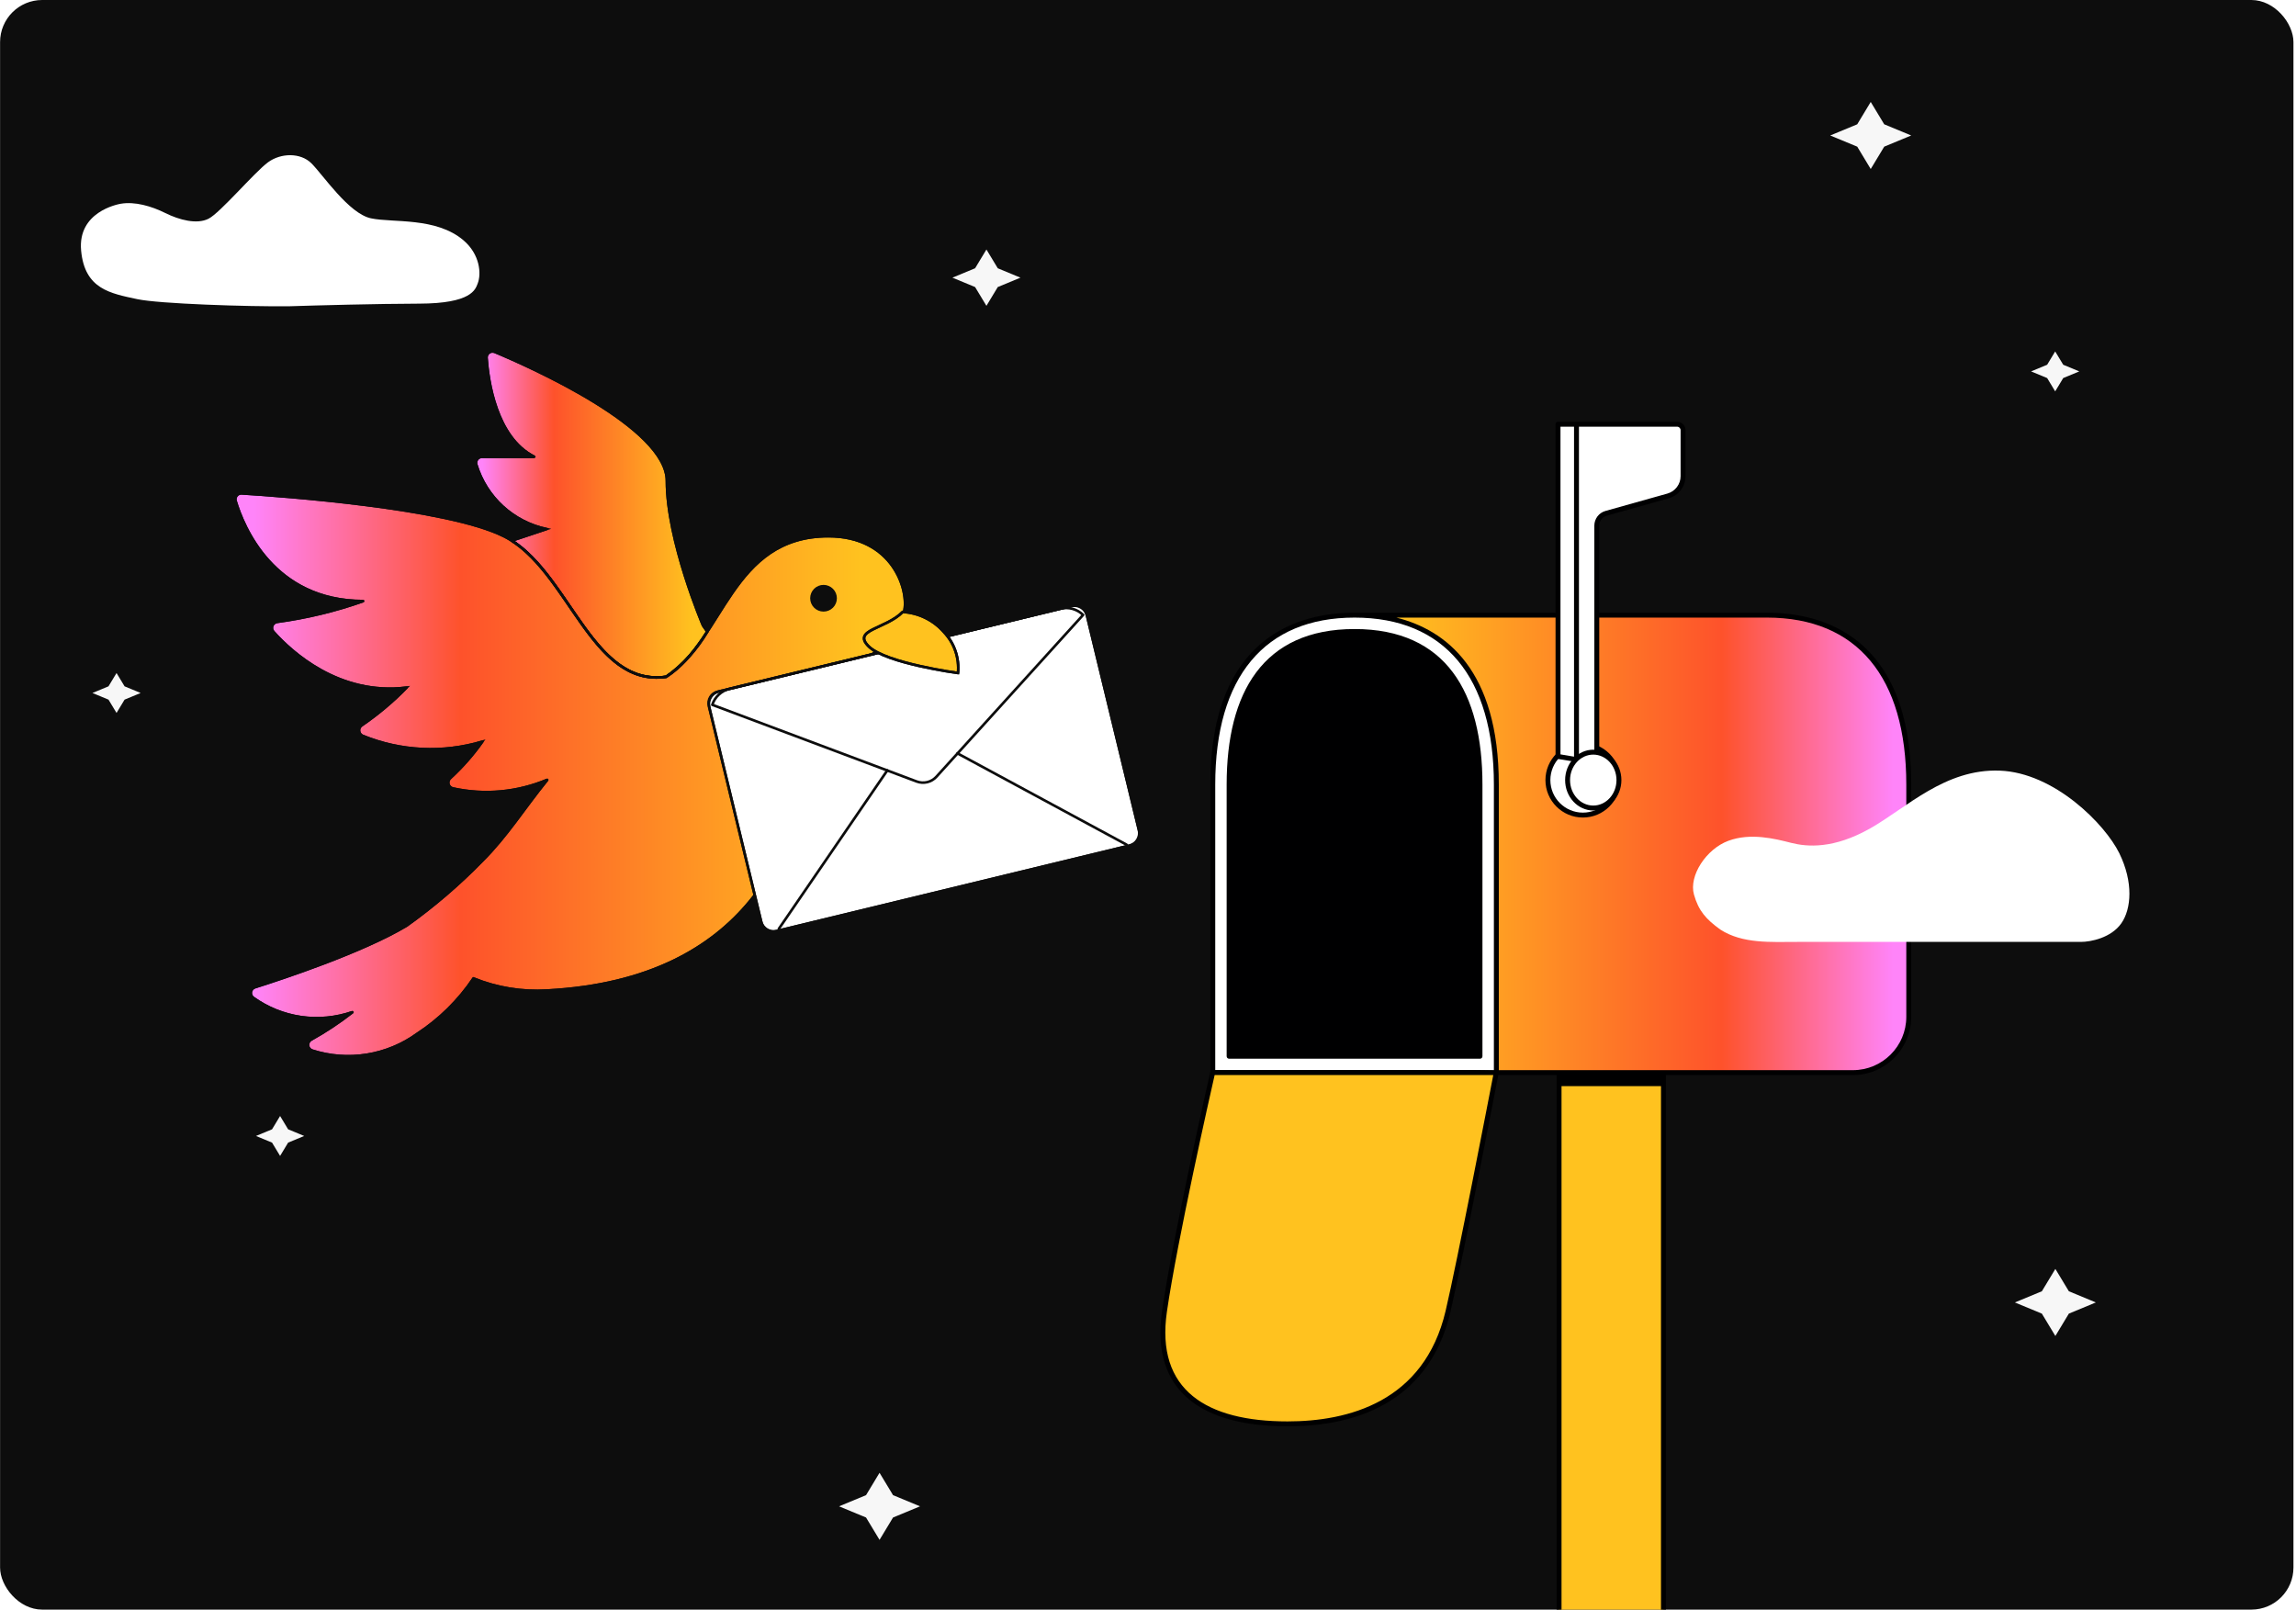 <svg width="873" height="612" viewBox="0 0 873 612" fill="none" xmlns="http://www.w3.org/2000/svg">
<g clip-path="url(#clip0_4788_22264)">
<rect x="0.031" width="872" height="612" rx="16" fill="#0D0D0D"/>
<path d="M52.219 113.747C60.405 115.505 94.154 116.63 110.014 116.444C119.796 116.124 143.362 115.488 159.37 115.449C179.38 115.4 180.734 110.047 181.618 107.821C183.104 104.079 182.48 96.702 176.242 91.381C165.819 82.492 149.545 84.776 141.092 83.018C132.639 81.259 122.854 66.521 118.397 62.085C114.287 57.995 106.825 58.111 101.943 61.68C96.802 65.437 83.724 80.934 79.283 83.168C74.842 85.402 68.167 83.64 62.825 80.985C57.482 78.33 51.252 76.567 45.918 77.469C44.603 77.691 29.473 80.621 30.843 95.292C32.213 109.963 41.986 111.548 52.219 113.747Z" fill="white"/>
<path fill-rule="evenodd" clip-rule="evenodd" d="M388 105.57L379.379 109.14L375.068 116.28L370.757 109.14L362.136 105.57L370.757 102L375.068 94.86L379.379 102L388 105.57Z" fill="#F7F7F7"/>
<path fill-rule="evenodd" clip-rule="evenodd" d="M196.953 213.631L190.842 216.162L187.787 221.222L184.731 216.162L178.62 213.631L184.731 211.101L187.787 206.04L190.842 211.101L196.953 213.631Z" fill="#F7F7F7"/>
<path fill-rule="evenodd" clip-rule="evenodd" d="M535.648 421.711L529.538 424.242L526.482 429.302L523.427 424.242L517.316 421.711L523.427 419.181L526.482 414.12L529.538 419.181L535.648 421.711Z" fill="#F7F7F7"/>
<path fill-rule="evenodd" clip-rule="evenodd" d="M613.242 565.531L607.131 568.062L604.076 573.122L601.021 568.062L594.91 565.531L601.021 563.001L604.076 557.94L607.131 563.001L613.242 565.531Z" fill="#F7F7F7"/>
<path fill-rule="evenodd" clip-rule="evenodd" d="M790.602 141.211L784.491 143.742L781.435 148.802L778.38 143.742L772.269 141.211L778.38 138.681L781.435 133.62L784.491 138.681L790.602 141.211Z" fill="#F7F7F7"/>
<path fill-rule="evenodd" clip-rule="evenodd" d="M53.477 263.484L47.366 266.014L44.31 271.075L41.255 266.014L35.144 263.484L41.255 260.953L44.31 255.892L47.366 260.953L53.477 263.484Z" fill="#F7F7F7"/>
<path fill-rule="evenodd" clip-rule="evenodd" d="M115.664 431.911L109.553 434.442L106.498 439.502L103.442 434.442L97.331 431.911L103.442 429.381L106.498 424.32L109.553 429.381L115.664 431.911Z" fill="#F7F7F7"/>
<path fill-rule="evenodd" clip-rule="evenodd" d="M796.898 495.21L786.635 499.46L781.503 507.96L776.371 499.46L766.107 495.21L776.371 490.96L781.503 482.46L786.635 490.96L796.898 495.21Z" fill="#F7F7F7"/>
<path fill-rule="evenodd" clip-rule="evenodd" d="M726.695 51.51L716.432 55.76L711.3 64.26L706.168 55.76L695.904 51.51L706.168 47.26L711.3 38.76L716.432 47.26L726.695 51.51Z" fill="#F7F7F7"/>
<path fill-rule="evenodd" clip-rule="evenodd" d="M349.82 572.73L339.557 576.98L334.425 585.48L329.293 576.98L319.029 572.73L329.293 568.48L334.425 559.98L339.557 568.48L349.82 572.73Z" fill="#F7F7F7"/>
<path d="M632.48 407.822H592.789V612.548H632.48V407.822Z" fill="#FFC21F"/>
<path d="M671.855 233.885H515.047C544.82 233.885 568.957 250.976 568.957 298.3V407.822H704.564C716.273 407.822 725.765 398.332 725.765 386.623V298.3C725.765 250.976 701.628 233.885 671.855 233.885Z" fill="url(#paint0_linear_4788_22264)"/>
<path d="M461.125 407.822V298.3C461.125 250.976 485.262 233.885 515.035 233.885C544.808 233.885 568.945 250.976 568.945 298.3V407.822H461.125Z" fill="white"/>
<path d="M671.848 232.952H515.039C494.558 232.952 460.195 241.441 460.195 298.3V407.825C460.195 408.341 460.613 408.761 461.132 408.761H591.863V612.548C591.863 613.787 593.734 613.787 593.734 612.548V408.761H631.554V612.548C631.554 613.787 633.425 613.787 633.425 612.548V408.761H704.559C716.768 408.761 726.694 398.832 726.694 386.626V298.3C726.694 241.441 692.331 232.952 671.848 232.952ZM568.015 406.888H462.066V298.3C462.066 257.367 480.88 234.822 515.039 234.822C549.199 234.822 568.015 257.367 568.015 298.3V406.888ZM724.824 386.626C724.824 397.799 715.732 406.888 704.559 406.888H569.889V298.3C569.889 254.637 549.627 239.498 530.944 234.822H671.848C706.01 234.822 724.824 257.367 724.824 298.3V386.626Z" fill="#000001"/>
<path d="M467.352 401.605V298.3C467.352 264.113 480.577 240.105 515.045 240.105C549.512 240.105 562.738 264.105 562.738 298.3V401.605H467.352Z" fill="#000001"/>
<path d="M601.861 309.909C609.21 309.909 615.167 303.952 615.167 296.603C615.167 289.254 609.21 283.297 601.861 283.297C594.512 283.297 588.555 289.254 588.555 296.603C588.555 303.952 594.512 309.909 601.861 309.909Z" fill="white"/>
<path d="M601.86 310.843C594.005 310.843 587.617 304.455 587.617 296.603C587.617 288.751 594.008 282.36 601.86 282.36C609.712 282.36 616.1 288.751 616.1 296.603C616.1 304.455 609.712 310.843 601.86 310.843ZM601.86 284.231C595.038 284.231 589.488 289.781 589.488 296.603C589.488 303.425 595.038 308.973 601.86 308.973C608.682 308.973 614.23 303.425 614.23 296.603C614.23 289.781 608.682 284.231 601.86 284.231Z" fill="#000001"/>
<path d="M637.699 161.298H592.406V287.619L599.431 288.804L607.152 287.619V199.852C607.152 197.673 608.603 195.763 610.698 195.174L634.257 188.564C637.629 187.619 639.957 184.544 639.957 181.043V163.554C639.957 162.307 638.949 161.298 637.701 161.298H637.699Z" fill="white"/>
<path d="M637.693 160.364H592.398C591.881 160.364 591.461 160.781 591.461 161.301V287.619C591.461 288.076 591.79 288.464 592.24 288.542C592.363 288.563 599.3 289.741 599.425 289.741L607.288 288.545C607.746 288.475 608.083 288.082 608.083 287.619V199.852C608.083 198.101 609.258 196.549 610.944 196.076L634.503 189.465C638.26 188.408 640.886 184.948 640.886 181.043V163.557C640.886 161.798 639.454 160.367 637.696 160.367L637.693 160.364ZM593.334 162.235H598.491V287.696L593.334 286.826V162.235ZM639.012 181.041C639.012 184.107 636.949 186.832 633.994 187.661L610.435 194.272C607.947 194.97 606.21 197.264 606.21 199.852V286.813L600.359 287.712V162.235H637.69C638.415 162.235 639.01 162.829 639.01 163.554L639.012 181.041Z" fill="#000001"/>
<path d="M605.81 307.225C611.202 307.225 615.573 302.469 615.573 296.603C615.573 290.737 611.202 285.981 605.81 285.981C600.417 285.981 596.047 290.737 596.047 296.603C596.047 302.469 600.417 307.225 605.81 307.225Z" fill="white"/>
<path d="M605.801 308.159C599.9 308.159 595.102 302.975 595.102 296.603C595.102 290.231 599.9 285.044 605.801 285.044C611.702 285.044 616.501 290.231 616.501 296.603C616.501 302.975 611.702 308.159 605.801 308.159ZM605.801 286.915C600.936 286.915 596.972 291.261 596.972 296.603C596.972 301.945 600.933 306.288 605.801 306.288C610.669 306.288 614.63 301.942 614.63 296.603C614.63 291.264 610.669 286.915 605.801 286.915Z" fill="#000001"/>
<path d="M461.087 407.822C461.087 407.822 447.037 469.142 442.755 498.597C438.173 530.125 459.77 541.373 489.543 541.373C519.316 541.373 543.293 529.614 550.575 498.597C555.403 478.03 568.907 407.822 568.907 407.822H461.087Z" fill="#FFC21F"/>
<path d="M489.548 542.31C457.685 542.31 437.327 529.494 441.834 498.463C446.07 469.308 460.04 408.229 460.179 407.616C460.276 407.19 460.656 406.89 461.092 406.89C575.124 406.89 570.14 406.382 569.833 408.004C569.696 408.705 556.272 478.464 551.492 498.816C544.81 527.273 523.389 542.31 489.548 542.31ZM461.839 408.761C460.241 415.773 447.66 471.38 443.689 498.736C439.34 528.667 458.943 540.44 489.548 540.44C512.468 540.44 541.507 533.142 549.67 498.385C554.107 479.486 566.027 417.836 567.78 408.761H461.839Z" fill="#000001"/>
<path d="M632.48 407.822H592.789V412.955H632.48V407.822Z" fill="#000001"/>
<path d="M515.033 239.168C480.216 239.168 466.406 263.34 466.406 298.3V401.608C466.406 402.124 466.824 402.544 467.343 402.544H562.729C563.246 402.544 563.666 402.127 563.666 401.608V298.3C563.666 263.42 549.913 239.168 515.033 239.168ZM561.792 400.671H468.28V298.3C468.28 264.255 481.393 241.039 515.036 241.039C548.679 241.039 561.795 264.328 561.795 298.3L561.792 400.671Z" fill="#000001"/>
<path d="M268.953 240.168L267.321 237.83C267.321 237.83 253.572 205.747 253.572 182.831C253.572 162.564 201.863 139.528 188.136 133.79C187.777 133.643 187.387 133.59 187.001 133.636C186.616 133.681 186.249 133.824 185.934 134.05C185.619 134.276 185.366 134.579 185.2 134.929C185.034 135.28 184.959 135.667 184.983 136.054C185.606 144.712 188.613 166.409 203.156 173.683H183.274C182.912 173.682 182.556 173.767 182.233 173.93C181.911 174.093 181.632 174.331 181.418 174.623C181.205 174.914 181.064 175.253 181.007 175.609C180.949 175.966 180.977 176.332 181.087 176.676C182.945 182.762 186.395 188.241 191.081 192.546C195.767 196.852 201.518 199.827 207.739 201.164L194.567 205.555C216.993 219.85 225.692 261.283 253.297 257.346C259.673 252.793 265.01 246.938 268.953 240.168Z" fill="url(#paint1_linear_4788_22264)" stroke="#0D0D0D" stroke-width="0.989"/>
<path d="M96.898 375.369C107.751 371.932 137.909 361.936 154.569 351.94C164.882 344.587 174.518 336.329 183.361 327.263C192.908 317.716 199.027 307.656 208.084 296.505C196.775 301.28 184.266 302.434 172.275 299.809C171.851 299.727 171.459 299.526 171.144 299.231C170.83 298.936 170.605 298.557 170.495 298.14C170.386 297.722 170.397 297.282 170.527 296.87C170.657 296.459 170.9 296.092 171.23 295.813C175.746 291.653 179.813 287.029 183.361 282.017C168.396 286.489 152.35 285.706 137.891 279.799C137.512 279.639 137.183 279.38 136.939 279.049C136.695 278.718 136.544 278.327 136.503 277.918C136.462 277.509 136.531 277.096 136.705 276.723C136.878 276.35 137.148 276.03 137.488 275.798C143.64 271.59 149.362 266.785 154.569 261.452C128.853 264.66 110.671 247.785 103.956 240.25C103.679 239.939 103.491 239.559 103.413 239.149C103.335 238.74 103.371 238.317 103.515 237.926C103.66 237.536 103.909 237.192 104.234 236.932C104.56 236.671 104.95 236.505 105.363 236.45C116.522 234.94 127.497 232.291 138.115 228.544C103.906 228.544 92.457 200.091 89.574 190.503C89.466 190.152 89.445 189.78 89.513 189.419C89.581 189.058 89.736 188.72 89.964 188.432C90.192 188.144 90.487 187.917 90.824 187.769C91.16 187.621 91.527 187.558 91.893 187.584C106.706 188.5 169.864 192.992 191.588 203.854C216.265 216.192 224.492 261.438 253.284 257.323C275.233 243.371 277.965 203.868 314.975 203.868C339.651 203.868 345.76 224.676 343.767 232.66C339.642 249.109 311.716 255.453 306.748 290.244C302.623 319.036 286.183 372.505 208.029 376.62C198.473 377.215 188.906 375.649 180.039 372.037C174.396 380.404 167.135 387.557 158.685 393.074C152.987 397.207 146.395 399.938 139.444 401.046C132.493 402.153 125.378 401.607 118.678 399.45C118.252 399.31 117.877 399.048 117.599 398.697C117.321 398.346 117.151 397.921 117.112 397.475C117.072 397.029 117.164 396.581 117.377 396.187C117.589 395.792 117.912 395.469 118.307 395.256C123.798 392.194 129.046 388.714 134.004 384.847C127.74 387.031 121.041 387.676 114.475 386.725C107.909 385.775 101.668 383.259 96.279 379.389C95.941 379.141 95.677 378.805 95.516 378.417C95.356 378.03 95.304 377.606 95.368 377.191C95.432 376.776 95.609 376.387 95.878 376.066C96.148 375.745 96.501 375.504 96.898 375.369Z" fill="url(#paint2_linear_4788_22264)" stroke="#0D0D0D" stroke-width="0.989"/>
<path d="M96.898 375.369C107.751 371.932 137.909 361.936 154.569 351.94C164.882 344.587 174.518 336.329 183.362 327.263C192.908 317.712 199.027 307.656 208.084 296.505C196.775 301.28 184.266 302.434 172.275 299.809C171.851 299.727 171.459 299.527 171.144 299.231C170.83 298.936 170.605 298.557 170.495 298.14C170.386 297.722 170.397 297.282 170.527 296.87C170.657 296.459 170.9 296.092 171.23 295.813C175.746 291.653 179.813 287.029 183.362 282.017C168.396 286.489 152.35 285.706 137.891 279.799C137.512 279.639 137.183 279.38 136.939 279.049C136.695 278.718 136.544 278.327 136.503 277.918C136.462 277.509 136.531 277.096 136.705 276.723C136.878 276.35 137.148 276.03 137.488 275.798C143.64 271.59 149.362 266.785 154.569 261.452C128.853 264.66 110.671 247.785 103.956 240.25C103.679 239.939 103.491 239.559 103.413 239.149C103.335 238.74 103.371 238.317 103.515 237.926C103.66 237.536 103.909 237.192 104.234 236.932C104.56 236.671 104.95 236.505 105.363 236.45C116.522 234.94 127.497 232.291 138.115 228.544C103.906 228.544 92.457 200.091 89.574 190.503C89.466 190.152 89.445 189.78 89.513 189.419C89.581 189.058 89.736 188.72 89.964 188.432C90.192 188.144 90.487 187.917 90.824 187.769C91.16 187.621 91.527 187.558 91.893 187.584C106.706 188.5 169.864 192.992 191.588 203.854C216.265 216.192 224.492 261.438 253.284 257.323C275.233 243.371 277.965 203.868 314.975 203.868C339.651 203.868 345.76 224.676 343.767 232.66C339.642 249.109 311.716 255.453 306.748 290.244C302.623 319.036 286.183 372.505 208.029 376.62C198.473 377.213 188.906 375.646 180.039 372.037C174.396 380.404 167.135 387.557 158.685 393.074C152.989 397.206 146.398 399.937 139.449 401.046C132.499 402.154 125.386 401.609 118.687 399.454C118.259 399.316 117.881 399.054 117.601 398.702C117.32 398.351 117.15 397.924 117.11 397.476C117.071 397.028 117.164 396.578 117.378 396.182C117.593 395.787 117.919 395.463 118.316 395.251C123.805 392.192 129.05 388.713 134.004 384.847C127.739 387.03 121.041 387.674 114.475 386.724C107.91 385.774 101.669 383.258 96.279 379.389C95.941 379.141 95.677 378.805 95.516 378.417C95.356 378.03 95.305 377.606 95.368 377.191C95.432 376.776 95.609 376.387 95.878 376.066C96.148 375.745 96.501 375.504 96.898 375.369Z" stroke="#0D0D0D" stroke-width="0.989" stroke-linecap="round" stroke-linejoin="round"/>
<path d="M317.711 227.462C317.711 228.678 317.228 229.843 316.369 230.703C315.509 231.563 314.343 232.045 313.128 232.045C311.912 232.045 310.746 231.563 309.887 230.703C309.027 229.843 308.544 228.678 308.544 227.462C308.544 226.247 309.027 225.081 309.887 224.221C310.746 223.362 311.912 222.879 313.128 222.879C314.343 222.879 315.509 223.362 316.369 224.221C317.228 225.081 317.711 226.247 317.711 227.462Z" fill="#0D0D0D" stroke="#0D0D0D" stroke-width="0.989" stroke-linecap="round" stroke-linejoin="round"/>
<path d="M230.646 392.474C239.812 387.89 235.229 374.141 235.229 374.141" stroke="#0D0D0D" stroke-width="0.989" stroke-linecap="round" stroke-linejoin="round"/>
<path d="M207.729 378.724C207.729 378.724 212.312 392.474 203.146 397.057" stroke="#0D0D0D" stroke-width="0.989" stroke-linecap="round" stroke-linejoin="round"/>
<path d="M429.88 321.407C432.267 320.829 433.734 318.424 433.156 316.036L413.187 233.594C412.608 231.206 410.204 229.739 407.816 230.318L272.82 263.017C270.432 263.595 268.965 266 269.544 268.387L289.513 350.829C290.091 353.217 292.496 354.684 294.884 354.106L429.88 321.407Z" fill="white" stroke="#0D0D0D" stroke-width="0.989"/>
<path d="M428.336 321.153L364.074 286.449" stroke="#0D0D0D" stroke-width="0.989" stroke-linecap="round" stroke-linejoin="round"/>
<path d="M296.124 353.177L337.383 292.911" stroke="#0D0D0D" stroke-width="0.989" stroke-linecap="round" stroke-linejoin="round"/>
<path d="M277.375 261.906L403.227 231.423C404.744 231.056 406.329 231.082 407.833 231.499C409.337 231.916 410.709 232.71 411.82 233.806L356.06 295.309C355.137 296.332 353.927 297.053 352.589 297.38C351.25 297.707 349.844 297.624 348.553 297.142L270.83 267.979C271.313 266.493 272.167 265.155 273.313 264.092C274.458 263.029 275.857 262.277 277.375 261.906Z" stroke="#0D0D0D" stroke-width="0.989" stroke-linecap="round" stroke-linejoin="round"/>
<path d="M429.399 321.523C432.052 320.881 433.682 318.209 433.04 315.556L413.303 234.074C412.66 231.421 409.989 229.791 407.335 230.434L273.3 262.9C270.647 263.543 269.017 266.215 269.66 268.868L289.397 350.349C290.039 353.002 292.711 354.632 295.364 353.989L429.399 321.523Z" stroke="#0D0D0D" stroke-width="0.989" stroke-linecap="round" stroke-linejoin="round"/>
<path d="M343.24 232.664C346.232 232.831 349.16 233.595 351.852 234.911C354.544 236.228 356.946 238.069 358.915 240.328C360.867 242.389 362.353 244.845 363.275 247.53C364.197 250.215 364.533 253.067 364.259 255.892C364.259 255.892 336.911 252.226 330.343 245.809C323.775 239.393 336.796 239.228 343.24 232.664Z" fill="#FFC21F" stroke="#0D0D0D" stroke-width="0.989"/>
<path d="M343.24 232.664C346.232 232.831 349.16 233.595 351.852 234.911C354.544 236.228 356.946 238.069 358.915 240.328C360.867 242.389 362.353 244.845 363.275 247.53C364.197 250.215 364.533 253.067 364.259 255.892C364.259 255.892 336.911 252.226 330.343 245.809C323.775 239.393 336.796 239.228 343.24 232.664Z" stroke="#0D0D0D" stroke-width="0.989" stroke-linecap="round" stroke-linejoin="round"/>
<path d="M268.953 240.168L267.321 237.83C267.321 237.83 253.572 205.747 253.572 182.831C253.572 162.564 201.863 139.528 188.136 133.79C187.777 133.643 187.387 133.59 187.001 133.636C186.616 133.681 186.249 133.824 185.934 134.05C185.619 134.276 185.366 134.579 185.2 134.929C185.034 135.28 184.959 135.667 184.983 136.054C185.606 144.712 188.613 166.409 203.156 173.683H183.274C182.912 173.682 182.556 173.767 182.233 173.93C181.911 174.093 181.632 174.331 181.418 174.623C181.205 174.914 181.064 175.253 181.007 175.609C180.949 175.966 180.977 176.332 181.087 176.676C182.945 182.762 186.395 188.241 191.081 192.546C195.767 196.852 201.518 199.827 207.739 201.164L194.567 205.555C216.993 219.85 225.692 261.283 253.297 257.346C259.673 252.793 265.01 246.938 268.953 240.168Z" stroke="#0D0D0D" stroke-width="0.989" stroke-linecap="round" stroke-linejoin="round"/>
<g filter="url(#filter0_d_4788_22264)">
<path d="M683.357 347.509H726.485H791.176C795.026 347.509 802.728 345.94 806.578 340.448C810.429 334.956 811.199 324.757 805.808 313.773C800.417 302.789 781.164 283.174 760.37 282.39C739.577 281.605 724.944 296.512 711.082 304.358C697.219 312.203 687.207 311.419 681.046 309.85L681.044 309.849C674.883 308.28 665.644 305.927 657.173 309.065C648.701 312.204 642.1 322.403 644.08 329.464C645.841 335.741 648.701 338.879 654.092 342.802C662.563 348.294 673.345 347.509 683.357 347.509Z" fill="white"/>
</g>
</g>
<defs>
<filter id="filter0_d_4788_22264" x="598.595" y="247.848" width="256.192" height="155.45" filterUnits="userSpaceOnUse" color-interpolation-filters="sRGB">
<feFlood flood-opacity="0" result="BackgroundImageFix"/>
<feColorMatrix in="SourceAlpha" type="matrix" values="0 0 0 0 0 0 0 0 0 0 0 0 0 0 0 0 0 0 127 0" result="hardAlpha"/>
<feOffset dy="10.619"/>
<feGaussianBlur stdDeviation="22.566"/>
<feComposite in2="hardAlpha" operator="out"/>
<feColorMatrix type="matrix" values="0 0 0 0 0 0 0 0 0 0 0 0 0 0 0 0 0 0 0.03 0"/>
<feBlend mode="normal" in2="BackgroundImageFix" result="effect1_dropShadow_4788_22264"/>
<feBlend mode="normal" in="SourceGraphic" in2="effect1_dropShadow_4788_22264" result="shape"/>
</filter>
<linearGradient id="paint0_linear_4788_22264" x1="725.765" y1="320.853" x2="515.047" y2="320.853" gradientUnits="userSpaceOnUse">
<stop offset="0.028" stop-color="#FF84F9"/>
<stop offset="0.337" stop-color="#FE522B"/>
<stop offset="0.933" stop-color="#FFC21F"/>
</linearGradient>
<linearGradient id="paint1_linear_4788_22264" x1="180.977" y1="195.614" x2="268.953" y2="195.614" gradientUnits="userSpaceOnUse">
<stop offset="0.028" stop-color="#FF84F9"/>
<stop offset="0.337" stop-color="#FE522B"/>
<stop offset="0.933" stop-color="#FFC21F"/>
</linearGradient>
<linearGradient id="paint2_linear_4788_22264" x1="89.474" y1="294.591" x2="344.117" y2="294.591" gradientUnits="userSpaceOnUse">
<stop offset="0.028" stop-color="#FF84F9"/>
<stop offset="0.337" stop-color="#FE522B"/>
<stop offset="0.933" stop-color="#FFC21F"/>
</linearGradient>
<clipPath id="clip0_4788_22264">
<rect x="0.031" width="872" height="612" rx="16" fill="white"/>
</clipPath>
</defs>
</svg>
